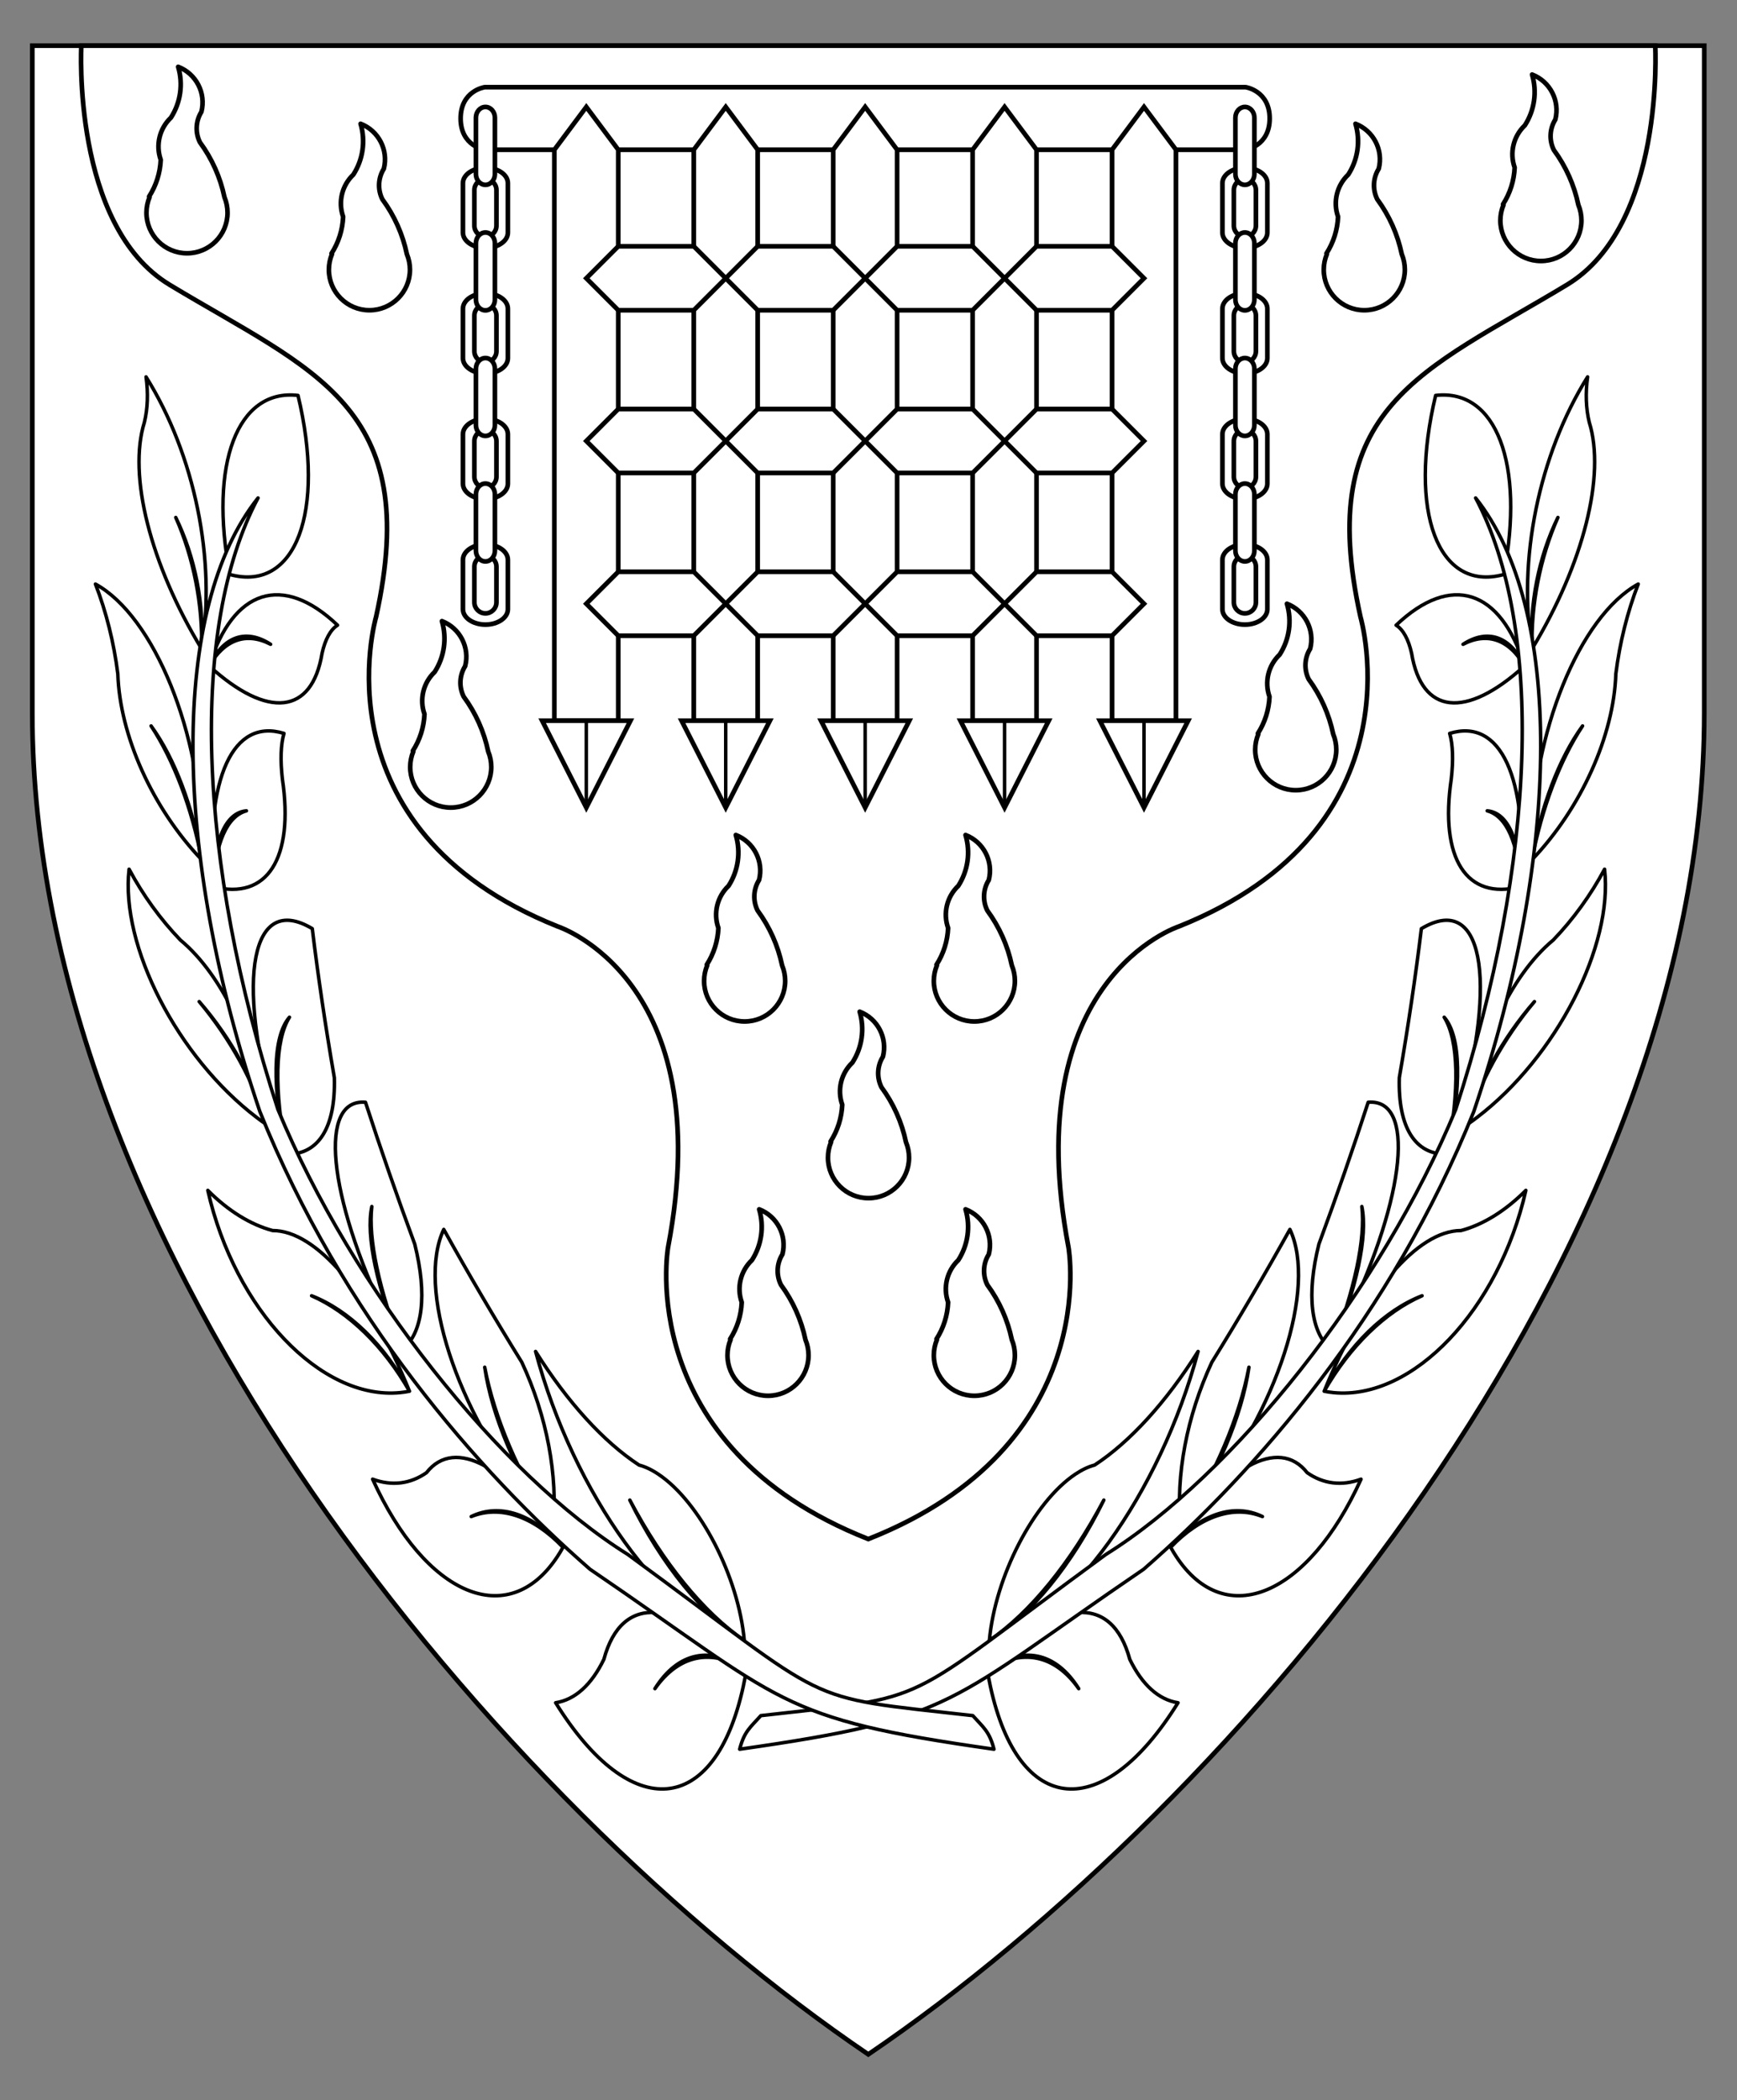 <?xml version="1.0" encoding="utf-8"?>
<!-- Generator: Adobe Illustrator 15.0.0, SVG Export Plug-In . SVG Version: 6.00 Build 0)  -->
<!DOCTYPE svg PUBLIC "-//W3C//DTD SVG 1.1//EN" "http://www.w3.org/Graphics/SVG/1.1/DTD/svg11.dtd">
<svg version="1.1" id="Field" xmlns="http://www.w3.org/2000/svg" xmlns:xlink="http://www.w3.org/1999/xlink" x="0px" y="0px"
	 width="373.75px" height="451.681px" viewBox="0 0 373.75 451.681" enable-background="new 0 0 373.75 451.681"
	 xml:space="preserve">
<rect x="0" y="0" width="373.75" height="451.681" fill="#808080" stroke="none"/>
<path fill="#FFFFFF" stroke="#000000" stroke-miterlimit="10" d="M366.703,9.828v143.516c0,115.989-100.547,234.656-179.875,288.484
	C107.5,388,6.953,269.333,6.953,153.344V9.828H366.703z"/>
<path fill="#FFFFFF" stroke="#000000" stroke-miterlimit="10" d="M356.156,9.828c0,0,2.125,38.672-19,51.422
	c-30.879,18.636-54.5,26-44.417,71.442c0,0,13.417,45.558-39.083,66.558c0,0-34.75,11.25-23.75,69c0,0,7.594,42.75-43.078,62.75
	c-50.672-20-43.078-62.75-43.078-62.75c11-57.75-23.75-69-23.75-69c-52.5-21-39.083-66.558-39.083-66.558
	C91,87.25,67.379,79.886,36.5,61.25c-21.125-12.75-19-51.422-19-51.422H356.156z"/>
<g>
	<path fill="#FFFFFF" stroke="#000000" stroke-miterlimit="10" d="M268.03,32.208c0,0,5.166-0.75,5.166-6.729
		s-5.166-6.729-5.166-6.729H104.28c0,0-5.167,0.75-5.167,6.729s5.167,6.729,5.167,6.729H268.03z"/>
	<g>
		<polygon fill="#FFFFFF" stroke="#000000" stroke-miterlimit="10" points="163.03,155 149.28,155 149.28,32.208 156.155,23 
			163.03,32.208 		"/>
		<polygon fill="#FFFFFF" stroke="#000000" stroke-miterlimit="10" points="193.03,155 179.28,155 179.28,32.208 186.155,23 
			193.03,32.208 		"/>
		<polygon fill="#FFFFFF" stroke="#000000" stroke-miterlimit="10" points="223.03,155 209.28,155 209.28,32.208 216.155,23 
			223.03,32.208 		"/>
		<polygon fill="#FFFFFF" stroke="#000000" stroke-miterlimit="10" points="253.03,155 239.28,155 239.28,32.208 246.155,23 
			253.03,32.208 		"/>
		<polygon fill="#FFFFFF" stroke="#000000" stroke-miterlimit="10" points="133.03,155 119.28,155 119.28,32.208 126.155,23 
			133.03,32.208 		"/>
		<polygon fill="#FFFFFF" stroke="#000000" stroke-miterlimit="10" points="135.655,155 126.155,173.688 116.655,155 		"/>
		<polygon fill="#FFFFFF" stroke="#000000" stroke-miterlimit="10" points="165.655,155 156.155,173.688 146.655,155 		"/>
		<polygon fill="#FFFFFF" stroke="#000000" stroke-miterlimit="10" points="195.655,155 186.155,173.688 176.655,155 		"/>
		<polygon fill="#FFFFFF" stroke="#000000" stroke-miterlimit="10" points="225.655,155 216.155,173.688 206.655,155 		"/>
		<polygon fill="#FFFFFF" stroke="#000000" stroke-miterlimit="10" points="255.655,155 246.155,173.688 236.655,155 		"/>
		
			<line fill="#FFFFFF" stroke="#000000" stroke-width="0.75" stroke-linecap="round" stroke-linejoin="round" stroke-miterlimit="3" x1="126.155" y1="173.688" x2="126.155" y2="155"/>
		
			<line fill="#FFFFFF" stroke="#000000" stroke-width="0.75" stroke-linecap="round" stroke-linejoin="round" stroke-miterlimit="3" x1="156.155" y1="173.688" x2="156.155" y2="155"/>
		
			<line fill="#FFFFFF" stroke="#000000" stroke-width="0.75" stroke-linecap="round" stroke-linejoin="round" stroke-miterlimit="3" x1="186.155" y1="173.688" x2="186.155" y2="155"/>
		
			<line fill="#FFFFFF" stroke="#000000" stroke-width="0.75" stroke-linecap="round" stroke-linejoin="round" stroke-miterlimit="3" x1="216.155" y1="173.688" x2="216.155" y2="155"/>
		
			<line fill="#FFFFFF" stroke="#000000" stroke-width="0.75" stroke-linecap="round" stroke-linejoin="round" stroke-miterlimit="3" x1="246.155" y1="173.688" x2="246.155" y2="155"/>
	</g>
	<g>
		<polygon fill="#FFFFFF" stroke="#000000" stroke-miterlimit="10" points="149.28,66.722 156.155,59.847 149.28,52.972 
			133.03,52.972 126.155,59.847 133.03,66.722 		"/>
		<polygon fill="#FFFFFF" stroke="#000000" stroke-miterlimit="10" points="149.28,101.722 156.155,94.847 149.28,87.972 
			133.03,87.972 126.155,94.847 133.03,101.722 		"/>
		<polygon fill="#FFFFFF" stroke="#000000" stroke-miterlimit="10" points="149.28,136.722 156.155,129.847 149.28,122.972 
			133.03,122.972 126.155,129.847 133.03,136.722 		"/>
		<polygon fill="#FFFFFF" stroke="#000000" stroke-miterlimit="10" points="179.28,66.722 186.155,59.847 179.28,52.972 
			163.03,52.972 156.155,59.847 163.03,66.722 		"/>
		<polygon fill="#FFFFFF" stroke="#000000" stroke-miterlimit="10" points="179.28,101.722 186.155,94.847 179.28,87.972 
			163.03,87.972 156.155,94.847 163.03,101.722 		"/>
		<polygon fill="#FFFFFF" stroke="#000000" stroke-miterlimit="10" points="179.28,136.722 186.155,129.847 179.28,122.972 
			163.03,122.972 156.155,129.847 163.03,136.722 		"/>
		<polygon fill="#FFFFFF" stroke="#000000" stroke-miterlimit="10" points="209.28,66.722 216.155,59.847 209.28,52.972 
			193.03,52.972 186.155,59.847 193.03,66.722 		"/>
		<polygon fill="#FFFFFF" stroke="#000000" stroke-miterlimit="10" points="209.28,101.722 216.155,94.847 209.28,87.972 
			193.03,87.972 186.155,94.847 193.03,101.722 		"/>
		<polygon fill="#FFFFFF" stroke="#000000" stroke-miterlimit="10" points="209.28,136.722 216.155,129.847 209.28,122.972 
			193.03,122.972 186.155,129.847 193.03,136.722 		"/>
		<polygon fill="#FFFFFF" stroke="#000000" stroke-miterlimit="10" points="239.28,66.722 246.155,59.847 239.28,52.972 
			223.03,52.972 216.155,59.847 223.03,66.722 		"/>
		<polygon fill="#FFFFFF" stroke="#000000" stroke-miterlimit="10" points="239.28,101.722 246.155,94.847 239.28,87.972 
			223.03,87.972 216.155,94.847 223.03,101.722 		"/>
		<polygon fill="#FFFFFF" stroke="#000000" stroke-miterlimit="10" points="239.28,136.722 246.155,129.847 239.28,122.972 
			223.03,122.972 216.155,129.847 223.03,136.722 		"/>
	</g>
	<g>
		<path fill="#FFFFFF" stroke="#000000" stroke-miterlimit="10" d="M109.28,50.034c0,1.822-2.164,3.299-4.833,3.299l0,0
			c-2.669,0-4.833-1.478-4.833-3.299V39.383c0-1.822,2.164-3.299,4.833-3.299l0,0c2.669,0,4.833,1.478,4.833,3.299V50.034z
			 M106.822,40.875c0-1.312-1.063-2.375-2.375-2.375l0,0c-1.312,0-2.375,1.063-2.375,2.375v7.667c0,1.312,1.063,2.375,2.375,2.375
			l0,0c1.312,0,2.375-1.063,2.375-2.375V40.875z"/>
		<path fill="#FFFFFF" stroke="#000000" stroke-miterlimit="10" d="M106.489,25.306c0-1.273-0.914-2.306-2.042-2.306l0,0
			c-1.128,0-2.042,1.033-2.042,2.306v12.139c0,1.273,0.914,2.306,2.042,2.306l0,0c1.128,0,2.042-1.033,2.042-2.306V25.306z"/>
		<path fill="#FFFFFF" stroke="#000000" stroke-miterlimit="10" d="M109.28,77.034c0,1.822-2.164,3.299-4.833,3.299l0,0
			c-2.669,0-4.833-1.478-4.833-3.299V66.383c0-1.822,2.164-3.299,4.833-3.299l0,0c2.669,0,4.833,1.478,4.833,3.299V77.034z
			 M106.822,67.875c0-1.312-1.063-2.375-2.375-2.375l0,0c-1.312,0-2.375,1.063-2.375,2.375v7.667c0,1.312,1.063,2.375,2.375,2.375
			l0,0c1.312,0,2.375-1.063,2.375-2.375V67.875z"/>
		<path fill="#FFFFFF" stroke="#000000" stroke-miterlimit="10" d="M106.489,52.306c0-1.273-0.914-2.306-2.042-2.306l0,0
			c-1.128,0-2.042,1.033-2.042,2.306v12.139c0,1.273,0.914,2.306,2.042,2.306l0,0c1.128,0,2.042-1.033,2.042-2.306V52.306z"/>
		<path fill="#FFFFFF" stroke="#000000" stroke-miterlimit="10" d="M109.28,104.034c0,1.822-2.164,3.299-4.833,3.299l0,0
			c-2.669,0-4.833-1.478-4.833-3.299V93.383c0-1.822,2.164-3.299,4.833-3.299l0,0c2.669,0,4.833,1.478,4.833,3.299V104.034z
			 M106.822,94.875c0-1.312-1.063-2.375-2.375-2.375l0,0c-1.312,0-2.375,1.063-2.375,2.375v7.667c0,1.312,1.063,2.375,2.375,2.375
			l0,0c1.312,0,2.375-1.063,2.375-2.375V94.875z"/>
		<path fill="#FFFFFF" stroke="#000000" stroke-miterlimit="10" d="M106.489,79.306c0-1.273-0.914-2.306-2.042-2.306l0,0
			c-1.128,0-2.042,1.033-2.042,2.306v12.139c0,1.273,0.914,2.306,2.042,2.306l0,0c1.128,0,2.042-1.033,2.042-2.306V79.306z"/>
		<path fill="#FFFFFF" stroke="#000000" stroke-miterlimit="10" d="M109.28,131.034c0,1.822-2.164,3.299-4.833,3.299l0,0
			c-2.669,0-4.833-1.478-4.833-3.299v-10.651c0-1.822,2.164-3.299,4.833-3.299l0,0c2.669,0,4.833,1.478,4.833,3.299V131.034z
			 M106.822,121.875c0-1.312-1.063-2.375-2.375-2.375l0,0c-1.312,0-2.375,1.063-2.375,2.375v7.667c0,1.312,1.063,2.375,2.375,2.375
			l0,0c1.312,0,2.375-1.063,2.375-2.375V121.875z"/>
		<path fill="#FFFFFF" stroke="#000000" stroke-miterlimit="10" d="M106.489,106.306c0-1.273-0.914-2.306-2.042-2.306l0,0
			c-1.128,0-2.042,1.033-2.042,2.306v12.139c0,1.273,0.914,2.306,2.042,2.306l0,0c1.128,0,2.042-1.033,2.042-2.306V106.306z"/>
	</g>
	<g>
		<path fill="#FFFFFF" stroke="#000000" stroke-miterlimit="10" d="M272.697,50.034c0,1.822-2.164,3.299-4.834,3.299l0,0
			c-2.669,0-4.833-1.478-4.833-3.299V39.383c0-1.822,2.164-3.299,4.833-3.299l0,0c2.67,0,4.834,1.478,4.834,3.299V50.034z
			 M270.238,40.875c0-1.312-1.063-2.375-2.375-2.375l0,0c-1.311,0-2.375,1.063-2.375,2.375v7.667c0,1.312,1.064,2.375,2.375,2.375
			l0,0c1.313,0,2.375-1.063,2.375-2.375V40.875z"/>
		<path fill="#FFFFFF" stroke="#000000" stroke-miterlimit="10" d="M269.906,25.306c0-1.273-0.914-2.306-2.043-2.306l0,0
			c-1.127,0-2.041,1.033-2.041,2.306v12.139c0,1.273,0.914,2.306,2.041,2.306l0,0c1.129,0,2.043-1.033,2.043-2.306V25.306z"/>
		<path fill="#FFFFFF" stroke="#000000" stroke-miterlimit="10" d="M272.697,77.034c0,1.822-2.164,3.299-4.834,3.299l0,0
			c-2.669,0-4.833-1.478-4.833-3.299V66.383c0-1.822,2.164-3.299,4.833-3.299l0,0c2.67,0,4.834,1.478,4.834,3.299V77.034z
			 M270.238,67.875c0-1.312-1.063-2.375-2.375-2.375l0,0c-1.311,0-2.375,1.063-2.375,2.375v7.667c0,1.312,1.064,2.375,2.375,2.375
			l0,0c1.313,0,2.375-1.063,2.375-2.375V67.875z"/>
		<path fill="#FFFFFF" stroke="#000000" stroke-miterlimit="10" d="M269.906,52.306c0-1.273-0.914-2.306-2.043-2.306l0,0
			c-1.127,0-2.041,1.033-2.041,2.306v12.139c0,1.273,0.914,2.306,2.041,2.306l0,0c1.129,0,2.043-1.033,2.043-2.306V52.306z"/>
		<path fill="#FFFFFF" stroke="#000000" stroke-miterlimit="10" d="M272.697,104.034c0,1.822-2.164,3.299-4.834,3.299l0,0
			c-2.669,0-4.833-1.478-4.833-3.299V93.383c0-1.822,2.164-3.299,4.833-3.299l0,0c2.67,0,4.834,1.478,4.834,3.299V104.034z
			 M270.238,94.875c0-1.312-1.063-2.375-2.375-2.375l0,0c-1.311,0-2.375,1.063-2.375,2.375v7.667c0,1.312,1.064,2.375,2.375,2.375
			l0,0c1.313,0,2.375-1.063,2.375-2.375V94.875z"/>
		<path fill="#FFFFFF" stroke="#000000" stroke-miterlimit="10" d="M269.906,79.306c0-1.273-0.914-2.306-2.043-2.306l0,0
			c-1.127,0-2.041,1.033-2.041,2.306v12.139c0,1.273,0.914,2.306,2.041,2.306l0,0c1.129,0,2.043-1.033,2.043-2.306V79.306z"/>
		<path fill="#FFFFFF" stroke="#000000" stroke-miterlimit="10" d="M272.697,131.034c0,1.822-2.164,3.299-4.834,3.299l0,0
			c-2.669,0-4.833-1.478-4.833-3.299v-10.651c0-1.822,2.164-3.299,4.833-3.299l0,0c2.67,0,4.834,1.478,4.834,3.299V131.034z
			 M270.238,121.875c0-1.312-1.063-2.375-2.375-2.375l0,0c-1.311,0-2.375,1.063-2.375,2.375v7.667c0,1.312,1.064,2.375,2.375,2.375
			l0,0c1.313,0,2.375-1.063,2.375-2.375V121.875z"/>
		<path fill="#FFFFFF" stroke="#000000" stroke-miterlimit="10" d="M269.906,106.306c0-1.273-0.914-2.306-2.043-2.306l0,0
			c-1.127,0-2.041,1.033-2.041,2.306v12.139c0,1.273,0.914,2.306,2.041,2.306l0,0c1.129,0,2.043-1.033,2.043-2.306V106.306z"/>
	</g>
</g>
<g>
	<path id="path15_7_" fill="#FFFFFF" stroke="#000000" stroke-linecap="round" stroke-linejoin="round" stroke-miterlimit="3" d="
		M88.937,161.607c-0.444,1.063-0.673,2.205-0.675,3.358c0,4.817,3.906,8.722,8.724,8.722c4.818,0,8.723-3.905,8.723-8.722
		c0-1.144-0.225-2.278-0.662-3.335c-0.89-4.264-2.688-8.289-5.272-11.798c-1.044-2.092-0.927-4.576,0.311-6.561
		c1.029-4.029-1.119-8.191-4.999-9.686c1.098,3.7,0.528,7.694-1.563,10.939c-2.453,2.324-3.311,5.872-2.189,9.06
		c-0.12,2.812-0.984,5.542-2.506,7.909C88.865,161.531,88.901,161.57,88.937,161.607z"/>
	<path id="path15_3_" fill="#FFFFFF" stroke="#000000" stroke-linecap="round" stroke-linejoin="round" stroke-miterlimit="3" d="
		M152.175,207.607c-0.444,1.063-0.673,2.205-0.675,3.358c0,4.817,3.906,8.722,8.724,8.722c4.818,0,8.723-3.905,8.723-8.722
		c0-1.144-0.225-2.278-0.662-3.335c-0.89-4.264-2.688-8.289-5.272-11.798c-1.044-2.092-0.927-4.576,0.311-6.561
		c1.029-4.029-1.119-8.191-4.999-9.686c1.098,3.7,0.528,7.694-1.563,10.939c-2.453,2.324-3.311,5.872-2.189,9.06
		c-0.12,2.812-0.984,5.542-2.506,7.909C152.103,207.531,152.139,207.57,152.175,207.607z"/>
	<path id="path15_4_" fill="#FFFFFF" stroke="#000000" stroke-linecap="round" stroke-linejoin="round" stroke-miterlimit="3" d="
		M201.604,207.607c-0.444,1.063-0.674,2.205-0.675,3.358c0,4.817,3.905,8.722,8.724,8.722s8.723-3.905,8.723-8.722
		c0-1.144-0.225-2.278-0.662-3.335c-0.891-4.264-2.688-8.289-5.271-11.798c-1.045-2.092-0.928-4.576,0.311-6.561
		c1.029-4.029-1.119-8.191-4.999-9.686c1.099,3.7,0.528,7.694-1.563,10.939c-2.452,2.324-3.311,5.872-2.188,9.06
		c-0.121,2.812-0.984,5.542-2.506,7.909C201.531,207.531,201.567,207.57,201.604,207.607z"/>
	<path id="path15_9_" fill="#FFFFFF" stroke="#000000" stroke-linecap="round" stroke-linejoin="round" stroke-miterlimit="3" d="
		M178.827,245.607c-0.444,1.063-0.674,2.204-0.675,3.357c0,4.818,3.905,8.723,8.724,8.723c4.818,0,8.722-3.904,8.722-8.723
		c0-1.144-0.225-2.277-0.662-3.334c-0.891-4.265-2.688-8.289-5.271-11.799c-1.045-2.092-0.928-4.576,0.311-6.561
		c1.029-4.028-1.119-8.191-4.999-9.686c1.099,3.7,0.528,7.694-1.563,10.939c-2.452,2.324-3.311,5.871-2.188,9.059
		c-0.121,2.813-0.984,5.543-2.506,7.91C178.754,245.531,178.791,245.57,178.827,245.607z"/>
	<path id="path15_10_" fill="#FFFFFF" stroke="#000000" stroke-linecap="round" stroke-linejoin="round" stroke-miterlimit="3" d="
		M201.604,288.107c-0.443,1.063-0.674,2.204-0.674,3.357c0,4.818,3.904,8.723,8.723,8.723s8.723-3.904,8.723-8.723
		c0-1.144-0.225-2.277-0.662-3.334c-0.891-4.265-2.688-8.289-5.271-11.799c-1.045-2.092-0.928-4.576,0.311-6.561
		c1.029-4.028-1.119-8.191-4.998-9.686c1.098,3.699,0.527,7.694-1.563,10.939c-2.453,2.324-3.311,5.871-2.189,9.059
		c-0.121,2.813-0.984,5.543-2.506,7.91C201.531,288.031,201.568,288.07,201.604,288.107z"/>
	<path id="path15_11_" fill="#FFFFFF" stroke="#000000" stroke-linecap="round" stroke-linejoin="round" stroke-miterlimit="3" d="
		M157.201,288.107c-0.443,1.063-0.674,2.204-0.674,3.357c0,4.818,3.904,8.723,8.723,8.723s8.723-3.904,8.723-8.723
		c0-1.144-0.225-2.277-0.662-3.334c-0.891-4.265-2.688-8.289-5.271-11.799c-1.045-2.092-0.928-4.576,0.311-6.561
		c1.029-4.028-1.119-8.191-4.998-9.686c1.098,3.699,0.527,7.694-1.563,10.939c-2.453,2.324-3.311,5.871-2.189,9.059
		c-0.121,2.813-0.984,5.543-2.506,7.91C157.129,288.031,157.166,288.07,157.201,288.107z"/>
	<path id="path15_5_" fill="#FFFFFF" stroke="#000000" stroke-linecap="round" stroke-linejoin="round" stroke-miterlimit="3" d="
		M270.758,157.868c-0.444,1.063-0.674,2.205-0.675,3.358c0,4.817,3.905,8.722,8.724,8.722s8.723-3.905,8.723-8.722
		c0-1.144-0.225-2.278-0.662-3.335c-0.891-4.264-2.688-8.289-5.271-11.798c-1.045-2.092-0.928-4.576,0.311-6.561
		c1.029-4.029-1.119-8.191-4.999-9.686c1.099,3.7,0.528,7.694-1.563,10.939c-2.452,2.324-3.311,5.872-2.188,9.06
		c-0.121,2.812-0.984,5.542-2.506,7.909C270.686,157.792,270.722,157.831,270.758,157.868z"/>
	<path id="path15_6_" fill="#FFFFFF" stroke="#000000" stroke-linecap="round" stroke-linejoin="round" stroke-miterlimit="3" d="
		M285.508,54.641c-0.444,1.063-0.674,2.205-0.675,3.358c0,4.817,3.905,8.722,8.724,8.722s8.723-3.905,8.723-8.722
		c0-1.144-0.225-2.278-0.662-3.335c-0.891-4.264-2.688-8.289-5.271-11.798c-1.045-2.092-0.928-4.576,0.311-6.561
		c1.029-4.029-1.119-8.191-4.999-9.686c1.099,3.7,0.528,7.694-1.563,10.939c-2.452,2.324-3.311,5.872-2.188,9.06
		c-0.121,2.812-0.984,5.542-2.506,7.909C285.436,54.565,285.472,54.604,285.508,54.641z"/>
	<path id="path15_8_" fill="#FFFFFF" stroke="#000000" stroke-linecap="round" stroke-linejoin="round" stroke-miterlimit="3" d="
		M323.508,44.054c-0.444,1.063-0.674,2.205-0.675,3.358c0,4.817,3.905,8.722,8.724,8.722s8.723-3.905,8.723-8.722
		c0-1.144-0.225-2.278-0.662-3.335c-0.891-4.264-2.688-8.289-5.271-11.798c-1.045-2.092-0.928-4.576,0.311-6.561
		c1.029-4.029-1.119-8.191-4.999-9.686c1.099,3.7,0.528,7.694-1.563,10.939c-2.452,2.324-3.311,5.872-2.188,9.06
		c-0.121,2.812-0.984,5.542-2.506,7.909C323.436,43.978,323.472,44.017,323.508,44.054z"/>
	<path id="path15_1_" fill="#FFFFFF" stroke="#000000" stroke-linecap="round" stroke-linejoin="round" stroke-miterlimit="3" d="
		M71.437,54.641c-0.444,1.063-0.673,2.205-0.675,3.358c0,4.817,3.906,8.722,8.724,8.722c4.818,0,8.723-3.905,8.723-8.722
		c0-1.144-0.225-2.278-0.662-3.335c-0.89-4.264-2.688-8.289-5.272-11.798c-1.044-2.092-0.927-4.576,0.311-6.561
		c1.029-4.029-1.119-8.191-4.999-9.686c1.098,3.7,0.528,7.694-1.563,10.939c-2.453,2.324-3.311,5.872-2.189,9.06
		c-0.12,2.812-0.984,5.542-2.506,7.909C71.365,54.565,71.401,54.604,71.437,54.641z"/>
	<path id="path15_2_" fill="#FFFFFF" stroke="#000000" stroke-linecap="round" stroke-linejoin="round" stroke-miterlimit="3" d="
		M32.187,42.391c-0.444,1.063-0.673,2.205-0.675,3.358c0,4.817,3.906,8.722,8.724,8.722c4.818,0,8.723-3.905,8.723-8.722
		c0-1.144-0.225-2.278-0.662-3.335c-0.89-4.264-2.688-8.289-5.272-11.798c-1.044-2.092-0.927-4.576,0.311-6.561
		c1.029-4.029-1.119-8.191-4.999-9.686c1.098,3.7,0.528,7.694-1.563,10.939c-2.453,2.324-3.311,5.872-2.189,9.06
		c-0.12,2.812-0.984,5.542-2.506,7.909C32.115,42.315,32.151,42.354,32.187,42.391z"/>
</g>
<g id="Laurel_1_1_">
	<g>
		
			<path id="path97_3_" fill="#FFFFFF" stroke="#000000" stroke-width="0.75" stroke-linecap="round" stroke-linejoin="round" stroke-miterlimit="3" d="
			M323.574,123.552c4.544-23.801-1.637-40.031-14.668-38.506c-5.985,25.003,0.515,42.264,14.519,38.55
			C323.474,123.583,323.526,123.567,323.574,123.552z"/>
		
			<path id="path102_3_" fill="#FFFFFF" stroke="#000000" stroke-width="0.75" stroke-linecap="round" stroke-linejoin="round" stroke-miterlimit="3" d="
			M237.511,322.619c-7.107,13.47-15.926,24.279-24.629,30.175c1.26-13.738,9.531-29.741,18.476-35.732
			c1.436-0.963,2.835-1.63,4.168-1.976c7.615-4.98,15.399-13.526,22.263-24.433c-8.157,30.578-27.978,58.006-44.906,62.141
			C221.605,347.671,230.65,336.591,237.511,322.619z"/>
		
			<path id="path107_3_" fill="#FFFFFF" stroke="#000000" stroke-width="0.75" stroke-linecap="round" stroke-linejoin="round" stroke-miterlimit="3" d="
			M268.734,294.046c-2.046,10.795-7.304,23.116-14.682,34.413c-1.118-11.081,1.298-23.884,6.699-35.484
			c5.831-9.402,11.438-18.938,16.799-28.568c5.871,12.478-2.68,38.908-19.106,59.037c-1.433,1.758-2.898,3.435-4.392,5.016
			C261.813,317.278,267.206,304.642,268.734,294.046z"/>
		
			<path id="path112_3_" fill="#FFFFFF" stroke="#000000" stroke-width="0.75" stroke-linecap="round" stroke-linejoin="round" stroke-miterlimit="3" d="
			M293.026,259.486c0.805,6.921-1.544,17.949-6.558,30.803c-4.433-3.643-5.399-11.839-2.681-22.713
			c3.831-10.367,7.37-20.552,10.604-30.516c10.148-0.839,8.155,19.903-4.449,46.334c-1.101,2.301-2.26,4.604-3.474,6.895
			C291.944,277.076,294.353,265.764,293.026,259.486z"/>
		
			<path id="path117_3_" fill="#FFFFFF" stroke="#000000" stroke-width="0.75" stroke-linecap="round" stroke-linejoin="round" stroke-miterlimit="3" d="
			M310.749,218.771c3.118,5.021,3.344,15.573,0.629,29.454c-6.885,0.162-10.596-5.776-10.288-16.456
			c1.911-11.054,3.495-21.747,4.747-32.048c13.014-7.783,16.606,10.348,8.021,40.5c-0.747,2.631-1.578,5.304-2.479,8.004
			C314.586,233.729,314.358,222.915,310.749,218.771z"/>
		
			<path id="path122_3_" fill="#FFFFFF" stroke="#000000" stroke-width="0.75" stroke-linecap="round" stroke-linejoin="round" stroke-miterlimit="3" d="
			M320.004,174.382c4.176,1.13,6.74,6.975,7.153,16.31c-11.61,3.01-17.418-6.032-14.887-23.173c0.464-4.052,0.348-7.418-0.346-9.786
			c10.959-3.379,16.887,9.442,15.232,32.958C327.093,180.74,324.464,174.746,320.004,174.382z"/>
		
			<path id="path127_3_" fill="#FFFFFF" stroke="#000000" stroke-width="0.75" stroke-linecap="round" stroke-linejoin="round" stroke-miterlimit="3" d="
			M314.803,138.567c5.21-2.706,9.943-1.04,13.219,4.654c-12.64,11.505-22.118,10.446-24.29-2.722c-0.67-3.002-1.81-5.08-3.328-6.042
			c11.77-11.209,22.515-7.802,27.618,8.764C324.97,136.837,320.116,135.13,314.803,138.567z"/>
		
			<path id="path132_3_" fill="#FFFFFF" stroke="#000000" stroke-width="0.75" stroke-linecap="round" stroke-linejoin="round" stroke-miterlimit="3" d="
			M335.213,111.287c-3.827,8.649-5.815,18.766-5.554,28.247c11.061-18.282,15.862-37.283,12.304-48.711
			c-0.717-2.94-0.841-6.301-0.358-9.77c-10.482,16.749-15.127,39.5-11.945,58.481C329.027,130.11,331.066,119.738,335.213,111.287z"
			/>
		
			<path id="path137_3_" fill="#FFFFFF" stroke="#000000" stroke-width="0.75" stroke-linecap="round" stroke-linejoin="round" stroke-miterlimit="3" d="
			M340.521,156.121c-4.885,7.399-8.784,17.705-10.886,28.784c10.572-11.075,17.612-26.673,18.044-39.979
			c0.839-6.704,2.497-13.344,4.818-19.316c-12.65,6.943-22.909,32.181-22.913,56.366c-0.003,0.984,0.017,1.965,0.051,2.929
			C331.453,173.646,335.452,163.076,340.521,156.121z"/>
		
			<path id="path142_3_" fill="#FFFFFF" stroke="#000000" stroke-width="0.75" stroke-linecap="round" stroke-linejoin="round" stroke-miterlimit="3" d="
			M330.168,215.408c-6.907,7.919-12.188,17.576-14.453,26.438c2.132-16.611,9.35-32.092,18.501-39.675
			c4.279-4.444,8.073-9.687,11.038-15.239c1.895,16.492-10.392,40.396-27.448,53.393c-0.694,0.531-1.393,1.038-2.091,1.521
			C318.232,232.956,323.432,223.441,330.168,215.408z"/>
		
			<path id="path147_3_" fill="#FFFFFF" stroke="#000000" stroke-width="0.75" stroke-linecap="round" stroke-linejoin="round" stroke-miterlimit="3" d="
			M305.984,278.674c-8.044,3.118-15.735,10.614-21.06,20.533c8.556-21.084,20.048-34.564,29.451-34.556
			c4.777-1.278,9.57-4.25,13.942-8.642c-5.79,25.654-24.299,45.128-41.338,43.502c-0.694-0.064-1.378-0.167-2.056-0.305
			C290.433,289.545,298.005,282.16,305.984,278.674z"/>
		
			<path id="path152_3_" fill="#FFFFFF" stroke="#000000" stroke-width="0.75" stroke-linecap="round" stroke-linejoin="round" stroke-miterlimit="3" d="
			M271.64,326.162c-6.129-2.986-13.344-0.574-19.747,6.605c11.829-17.539,23.289-23.8,29.365-16.048
			c3.473,2.442,7.459,2.926,11.597,1.404c-11.414,25.146-29.197,32.617-39.724,16.691c-0.431-0.647-0.847-1.329-1.238-2.048
			C258.338,326.034,265.44,323.658,271.64,326.162z"/>
		
			<path id="path157_3_" fill="#FFFFFF" stroke="#000000" stroke-width="0.75" stroke-linecap="round" stroke-linejoin="round" stroke-miterlimit="3" d="
			M232.109,363.173c-4.976-7.926-12.163-9.381-19.682-3.978c14.847-15.655,26.814-16.569,30.665-2.335
			c2.654,5.482,6.221,8.7,10.379,9.345c-16.171,26.026-34.242,24.469-40.363-3.482c-0.247-1.14-0.475-2.32-0.681-3.527
			C219.885,354.411,226.966,355.841,232.109,363.173z"/>
		
			<path id="path162_3_" fill="#FFFFFF" stroke="#000000" stroke-width="0.75" stroke-linecap="round" stroke-linejoin="round" stroke-miterlimit="3" d="
			M163.714,368.974c37.976-4.294,29.023-1.577,74.221-34.653c27.482-17.146,59.221-56.93,75.3-95.727
			c17.414-53.616,19.041-103.701,4.274-131.499c18.809,23.56,18.649,75.733-0.399,131.975
			c-17.679,43.964-46.783,77.247-71.028,98.419c-42.102,28.66-40.034,32.044-86.926,38.708
			C160.127,372.376,161.43,371.526,163.714,368.974z"/>
	</g>
	<g>
		
			<path id="path97_1_" fill="#FFFFFF" stroke="#000000" stroke-width="0.75" stroke-linecap="round" stroke-linejoin="round" stroke-miterlimit="3" d="
			M49.456,123.552c-4.544-23.801,1.637-40.031,14.668-38.506c5.985,25.003-0.515,42.264-14.519,38.55
			C49.557,123.583,49.504,123.567,49.456,123.552z"/>
		
			<path id="path102_1_" fill="#FFFFFF" stroke="#000000" stroke-width="0.75" stroke-linecap="round" stroke-linejoin="round" stroke-miterlimit="3" d="
			M135.52,322.619c7.107,13.47,15.926,24.279,24.629,30.175c-1.26-13.738-9.531-29.741-18.476-35.732
			c-1.436-0.963-2.835-1.63-4.168-1.976c-7.615-4.98-15.399-13.526-22.263-24.433c8.157,30.578,27.978,58.006,44.906,62.141
			C151.425,347.671,142.38,336.591,135.52,322.619z"/>
		
			<path id="path107_1_" fill="#FFFFFF" stroke="#000000" stroke-width="0.75" stroke-linecap="round" stroke-linejoin="round" stroke-miterlimit="3" d="
			M104.296,294.046c2.046,10.795,7.304,23.116,14.682,34.413c1.118-11.081-1.298-23.884-6.699-35.484
			c-5.831-9.402-11.438-18.938-16.799-28.568c-5.871,12.478,2.68,38.908,19.106,59.037c1.433,1.758,2.898,3.435,4.392,5.016
			C111.218,317.278,105.824,304.642,104.296,294.046z"/>
		
			<path id="path112_1_" fill="#FFFFFF" stroke="#000000" stroke-width="0.75" stroke-linecap="round" stroke-linejoin="round" stroke-miterlimit="3" d="
			M80.004,259.486c-0.805,6.921,1.544,17.949,6.558,30.803c4.433-3.643,5.399-11.839,2.681-22.713
			c-3.831-10.367-7.37-20.552-10.604-30.516c-10.148-0.839-8.155,19.903,4.449,46.334c1.101,2.301,2.26,4.604,3.474,6.895
			C81.086,277.076,78.678,265.764,80.004,259.486z"/>
		
			<path id="path117_1_" fill="#FFFFFF" stroke="#000000" stroke-width="0.75" stroke-linecap="round" stroke-linejoin="round" stroke-miterlimit="3" d="
			M62.281,218.771c-3.118,5.021-3.344,15.573-0.629,29.454c6.885,0.162,10.596-5.776,10.288-16.456
			c-1.911-11.054-3.495-21.747-4.747-32.048c-13.014-7.783-16.606,10.348-8.021,40.5c0.747,2.631,1.578,5.304,2.479,8.004
			C58.444,233.729,58.672,222.915,62.281,218.771z"/>
		
			<path id="path122_1_" fill="#FFFFFF" stroke="#000000" stroke-width="0.75" stroke-linecap="round" stroke-linejoin="round" stroke-miterlimit="3" d="
			M53.026,174.382c-4.176,1.13-6.74,6.975-7.153,16.31c11.61,3.01,17.418-6.032,14.887-23.173c-0.464-4.052-0.348-7.418,0.346-9.786
			c-10.959-3.379-16.887,9.442-15.232,32.958C45.938,180.74,48.566,174.746,53.026,174.382z"/>
		
			<path id="path127_1_" fill="#FFFFFF" stroke="#000000" stroke-width="0.75" stroke-linecap="round" stroke-linejoin="round" stroke-miterlimit="3" d="
			M58.228,138.567c-5.21-2.706-9.943-1.04-13.219,4.654c12.64,11.505,22.118,10.446,24.29-2.722c0.67-3.002,1.81-5.08,3.328-6.042
			c-11.77-11.209-22.515-7.802-27.618,8.764C48.061,136.837,52.914,135.13,58.228,138.567z"/>
		
			<path id="path132_1_" fill="#FFFFFF" stroke="#000000" stroke-width="0.75" stroke-linecap="round" stroke-linejoin="round" stroke-miterlimit="3" d="
			M37.817,111.287c3.827,8.649,5.815,18.766,5.554,28.247c-11.061-18.282-15.862-37.283-12.304-48.711
			c0.717-2.94,0.841-6.301,0.358-9.77c10.482,16.749,15.127,39.5,11.945,58.481C44.003,130.11,41.964,119.738,37.817,111.287z"/>
		
			<path id="path137_1_" fill="#FFFFFF" stroke="#000000" stroke-width="0.75" stroke-linecap="round" stroke-linejoin="round" stroke-miterlimit="3" d="
			M32.51,156.121c4.885,7.399,8.784,17.705,10.886,28.784c-10.572-11.075-17.612-26.673-18.044-39.979
			c-0.839-6.704-2.497-13.344-4.818-19.316c12.65,6.943,22.909,32.181,22.913,56.366c0.003,0.984-0.017,1.965-0.051,2.929
			C41.577,173.646,37.578,163.076,32.51,156.121z"/>
		
			<path id="path142_1_" fill="#FFFFFF" stroke="#000000" stroke-width="0.75" stroke-linecap="round" stroke-linejoin="round" stroke-miterlimit="3" d="
			M42.862,215.408c6.907,7.919,12.188,17.576,14.453,26.438c-2.132-16.611-9.35-32.092-18.501-39.675
			c-4.279-4.444-8.073-9.687-11.038-15.239c-1.895,16.492,10.392,40.396,27.448,53.393c0.694,0.531,1.393,1.038,2.091,1.521
			C54.798,232.956,49.599,223.441,42.862,215.408z"/>
		
			<path id="path147_1_" fill="#FFFFFF" stroke="#000000" stroke-width="0.75" stroke-linecap="round" stroke-linejoin="round" stroke-miterlimit="3" d="
			M67.046,278.674c8.044,3.118,15.735,10.614,21.06,20.533c-8.556-21.084-20.048-34.564-29.451-34.556
			c-4.777-1.278-9.57-4.25-13.942-8.642c5.79,25.654,24.299,45.128,41.338,43.502c0.694-0.064,1.378-0.167,2.056-0.305
			C82.598,289.545,75.025,282.16,67.046,278.674z"/>
		
			<path id="path152_1_" fill="#FFFFFF" stroke="#000000" stroke-width="0.75" stroke-linecap="round" stroke-linejoin="round" stroke-miterlimit="3" d="
			M101.391,326.162c6.129-2.986,13.344-0.574,19.747,6.605c-11.829-17.539-23.289-23.8-29.365-16.048
			c-3.473,2.442-7.459,2.926-11.597,1.404c11.414,25.146,29.197,32.617,39.724,16.691c0.431-0.647,0.847-1.329,1.238-2.048
			C114.692,326.034,107.59,323.658,101.391,326.162z"/>
		
			<path id="path157_1_" fill="#FFFFFF" stroke="#000000" stroke-width="0.75" stroke-linecap="round" stroke-linejoin="round" stroke-miterlimit="3" d="
			M140.921,363.173c4.976-7.926,12.163-9.381,19.682-3.978c-14.847-15.655-26.814-16.569-30.665-2.335
			c-2.654,5.482-6.221,8.7-10.379,9.345c16.171,26.026,34.242,24.469,40.363-3.482c0.247-1.14,0.475-2.32,0.681-3.527
			C153.146,354.411,146.064,355.841,140.921,363.173z"/>
		
			<path id="path162_1_" fill="#FFFFFF" stroke="#000000" stroke-width="0.75" stroke-linecap="round" stroke-linejoin="round" stroke-miterlimit="3" d="
			M209.316,368.974c-37.976-4.294-29.023-1.577-74.221-34.653c-27.482-17.146-59.221-56.93-75.3-95.727
			c-17.414-53.616-19.041-103.701-4.274-131.499c-18.809,23.56-18.649,75.733,0.399,131.975
			c17.679,43.964,46.783,77.247,71.028,98.419c42.102,28.66,40.034,32.044,86.926,38.708
			C212.903,372.376,211.601,371.526,209.316,368.974z"/>
	</g>
</g>
</svg>
